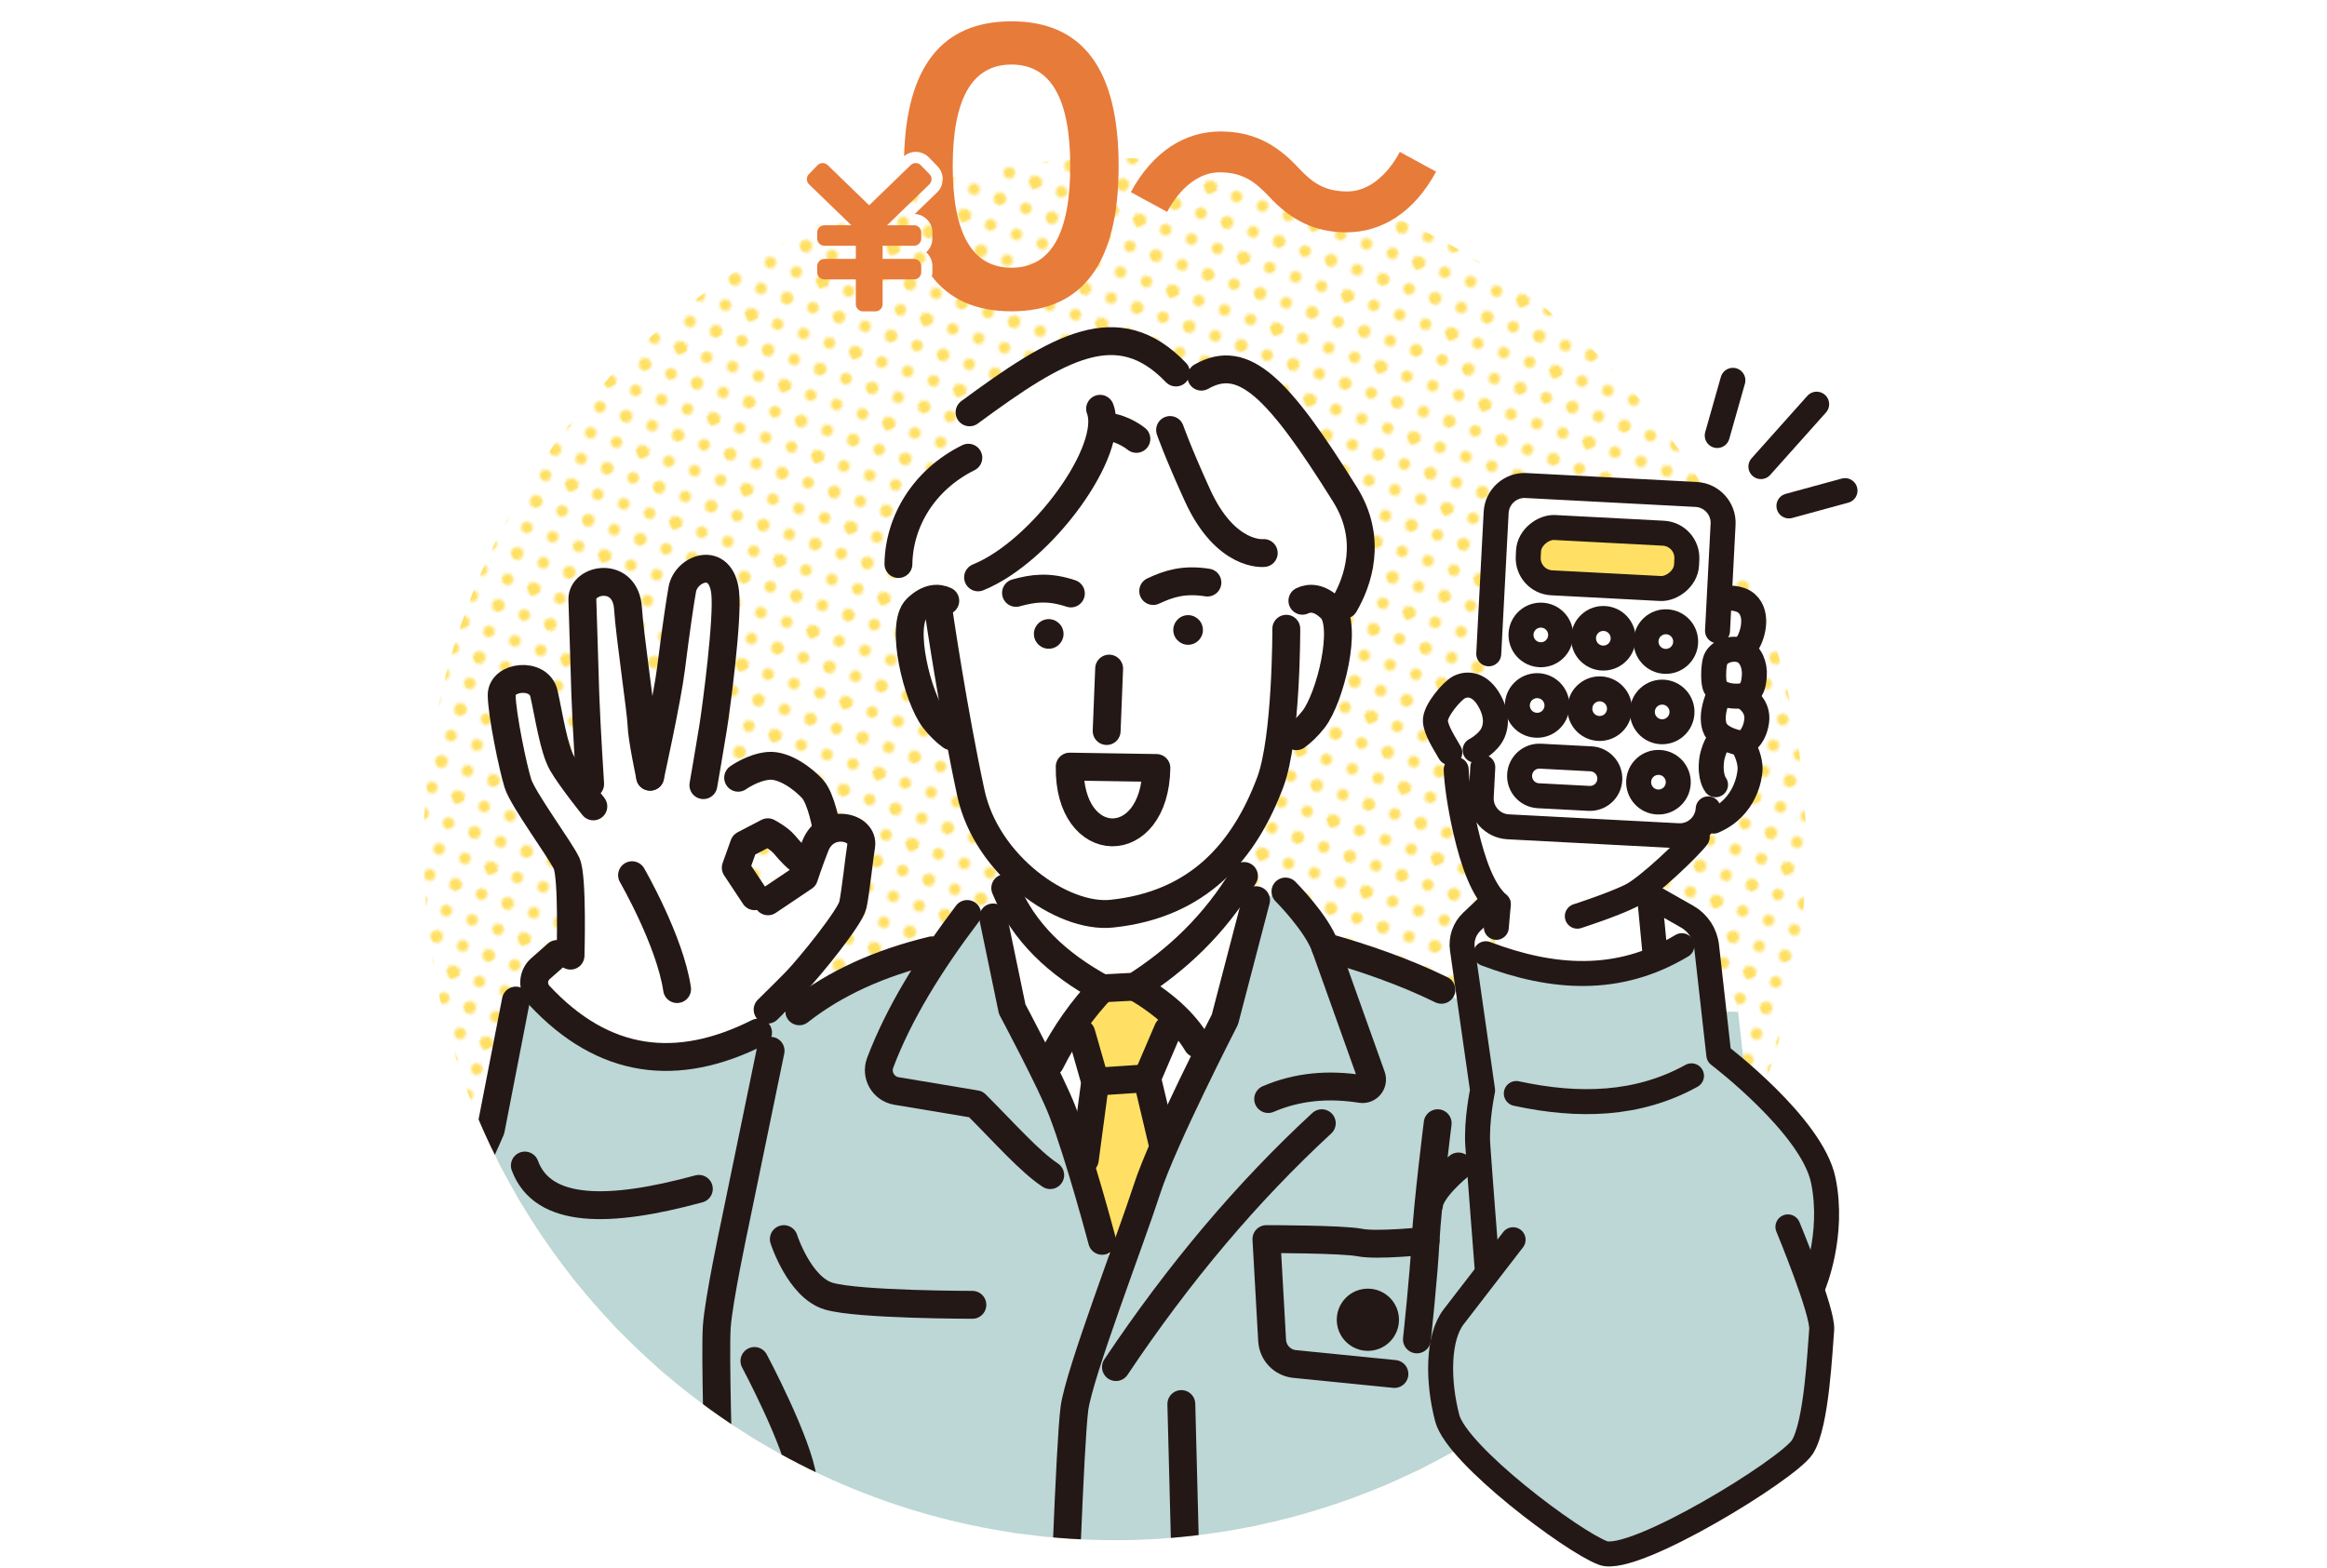 <?xml version="1.0" encoding="UTF-8"?>
<svg id="a" data-name="レイヤー 3" xmlns="http://www.w3.org/2000/svg" xmlns:xlink="http://www.w3.org/1999/xlink" viewBox="0 0 1068.46 720">
  <defs>
    <style>
      .f {
        fill: #231815;
      }

      .g, .h {
        fill: #fff;
      }

      .i {
        fill: url(#c);
      }

      .j, .k, .l {
        fill: none;
      }

      .k, .l, .h {
        stroke: #231815;
        stroke-linecap: round;
        stroke-linejoin: round;
      }

      .k, .h {
        stroke-width: 11.47px;
      }

      .m {
        fill: #ffe064;
      }

      .n {
        clip-path: url(#b);
      }

      .o {
        fill: #e77b3a;
      }

      .l {
        stroke-width: 12.8px;
      }

      .p {
        fill: #bdd6d6;
      }

      .q {
        clip-path: url(#d);
      }

      .r {
        clip-path: url(#e);
      }
    </style>
    <clipPath id="b">
      <rect class="j" width="1020.72" height="720"/>
    </clipPath>
    <clipPath id="d">
      <rect class="j" x="0" width="28.8" height="28.8"/>
    </clipPath>
    <pattern id="c" data-name="新規パターンスウォッチ 4" x="0" y="0" width="28.8" height="28.8" patternTransform="translate(-11687.39 5398.36) rotate(155) scale(1.24 -1.24)" patternUnits="userSpaceOnUse" viewBox="0 0 28.8 28.8">
      <g>
        <rect class="j" x="0" width="28.8" height="28.8"/>
        <g>
          <path class="m" d="M28.8,30.96c1.19,0,2.16-.97,2.16-2.16s-.97-2.16-2.16-2.16-2.16.97-2.16,2.16.97,2.16,2.16,2.16Z"/>
          <path class="m" d="M14.4,30.96c1.19,0,2.16-.97,2.16-2.16s-.97-2.16-2.16-2.16-2.16.97-2.16,2.16.97,2.16,2.16,2.16Z"/>
        </g>
        <path class="m" d="M0,30.96c1.19,0,2.16-.97,2.16-2.16s-.97-2.16-2.16-2.16-2.16.97-2.16,2.16.97,2.16,2.16,2.16Z"/>
        <g>
          <path class="m" d="M28.8,30.96c1.19,0,2.16-.97,2.16-2.16s-.97-2.16-2.16-2.16-2.16.97-2.16,2.16.97,2.16,2.16,2.16Z"/>
          <path class="m" d="M28.8,16.56c1.19,0,2.16-.97,2.16-2.16s-.97-2.16-2.16-2.16-2.16.97-2.16,2.16.97,2.16,2.16,2.16Z"/>
        </g>
        <g>
          <g>
            <path class="m" d="M28.8,30.96c1.19,0,2.16-.97,2.16-2.16s-.97-2.16-2.16-2.16-2.16.97-2.16,2.16.97,2.16,2.16,2.16Z"/>
            <path class="m" d="M14.4,30.96c1.19,0,2.16-.97,2.16-2.16s-.97-2.16-2.16-2.16-2.16.97-2.16,2.16.97,2.16,2.16,2.16Z"/>
            <path class="m" d="M28.8,16.56c1.19,0,2.16-.97,2.16-2.16s-.97-2.16-2.16-2.16-2.16.97-2.16,2.16.97,2.16,2.16,2.16Z"/>
            <path class="m" d="M14.4,16.56c1.19,0,2.16-.97,2.16-2.16s-.97-2.16-2.16-2.16-2.16.97-2.16,2.16.97,2.16,2.16,2.16Z"/>
            <path class="m" d="M7.2,23.76c1.19,0,2.16-.97,2.16-2.16s-.97-2.16-2.16-2.16-2.16.97-2.16,2.16.97,2.16,2.16,2.16Z"/>
            <path class="m" d="M21.6,23.76c1.19,0,2.16-.97,2.16-2.16s-.97-2.16-2.16-2.16-2.16.97-2.16,2.16.97,2.16,2.16,2.16Z"/>
            <path class="m" d="M7.2,9.36c1.19,0,2.16-.97,2.16-2.16s-.97-2.16-2.16-2.16-2.16.97-2.16,2.16.97,2.16,2.16,2.16Z"/>
            <path class="m" d="M21.6,9.36c1.19,0,2.16-.97,2.16-2.16s-.97-2.16-2.16-2.16-2.16.97-2.16,2.16.97,2.16,2.16,2.16Z"/>
          </g>
          <g>
            <path class="m" d="M0,30.96c1.19,0,2.16-.97,2.16-2.16s-.97-2.16-2.16-2.16-2.16.97-2.16,2.16.97,2.16,2.16,2.16Z"/>
            <path class="m" d="M0,16.56c1.19,0,2.16-.97,2.16-2.16s-.97-2.16-2.16-2.16-2.16.97-2.16,2.16.97,2.16,2.16,2.16Z"/>
          </g>
          <g>
            <path class="m" d="M28.8,2.16c1.19,0,2.16-.97,2.16-2.16s-.97-2.16-2.16-2.16-2.16.97-2.16,2.16.97,2.16,2.16,2.16Z"/>
            <path class="m" d="M14.4,2.16c1.19,0,2.16-.97,2.16-2.16s-.97-2.16-2.16-2.16-2.16.97-2.16,2.16.97,2.16,2.16,2.16Z"/>
          </g>
          <g class="q">
            <path class="m" d="M0,2.16c1.19,0,2.16-.97,2.16-2.16S1.19-2.16,0-2.16-2.16-1.19-2.16,0-1.19,2.16,0,2.16Z"/>
          </g>
        </g>
        <g>
          <g>
            <path class="m" d="M0,30.96c1.19,0,2.16-.97,2.16-2.16s-.97-2.16-2.16-2.16-2.16.97-2.16,2.16.97,2.16,2.16,2.16Z"/>
            <path class="m" d="M0,16.56c1.19,0,2.16-.97,2.16-2.16s-.97-2.16-2.16-2.16-2.16.97-2.16,2.16.97,2.16,2.16,2.16Z"/>
          </g>
          <path class="m" d="M0,2.16c1.19,0,2.16-.97,2.16-2.16S1.19-2.16,0-2.16-2.16-1.19-2.16,0-1.19,2.16,0,2.16Z"/>
        </g>
        <path class="m" d="M28.8,2.16c1.19,0,2.16-.97,2.16-2.16s-.97-2.16-2.16-2.16-2.16.97-2.16,2.16.97,2.16,2.16,2.16Z"/>
        <g>
          <g>
            <path class="m" d="M28.8,2.16c1.19,0,2.16-.97,2.16-2.16s-.97-2.16-2.16-2.16-2.16.97-2.16,2.16.97,2.16,2.16,2.16Z"/>
            <path class="m" d="M14.4,2.16c1.19,0,2.16-.97,2.16-2.16s-.97-2.16-2.16-2.16-2.16.97-2.16,2.16.97,2.16,2.16,2.16Z"/>
          </g>
          <path class="m" d="M0,2.16c1.19,0,2.16-.97,2.16-2.16S1.19-2.16,0-2.16-2.16-1.19-2.16,0-1.19,2.16,0,2.16Z"/>
        </g>
        <path class="m" d="M0,2.16c1.19,0,2.16-.97,2.16-2.16S1.19-2.16,0-2.16-2.16-1.19-2.16,0-1.19,2.16,0,2.16Z"/>
      </g>
    </pattern>
    <clipPath id="e">
      <circle class="j" cx="511.85" cy="389.96" r="317.4"/>
    </clipPath>
  </defs>
  <g class="n">
    <g>
      <g>
        <circle class="g" cx="511.85" cy="389.96" r="317.4"/>
        <circle class="i" cx="511.85" cy="389.96" r="317.4"/>
      </g>
      <g class="r">
        <g>
          <path class="p" d="M852.91,638.25s10.71-25.53,4.94-53.53c-5.77-28-53.53-64.24-53.53-64.24l-6.27-55.76c-.36-3.18-1.47-6.18-3.18-8.78l-9.49,8.54c-32.59,19.56-66.27,17.06-100.48,4.12l-23.06-14c-16.83-8.23-34.8-14.48-53.34-19.73-3.97-11.12-18.27-25.42-18.27-25.42l-13.5,3.97-14.3,54.8s-28.59,55.6-35.74,77.83c-2.94,9.16-6.17,15.75-12.15,32.56l-8.5-8.73s-10.33-38.92-18.27-59.57c-5.14-13.36-23.03-46.86-23.03-46.86l-8.74-42.09-11.91-1.59c-3.19,4.22-6.27,8.43-9.23,12.64l-6.92,4.06c-24.05,5.81-44.48,15.04-60.95,28l-15.42,2.3c.69,2.86-.64,6.02-3.51,7.46-37.16,18.71-70.92,14.66-100.51-17.17-.81-.87-1.41-1.87-1.78-2.93l-8.9,5.4-11.53,59.3s-12.35,28.83-18.12,35.41c-5.76,6.59-18.12,21.41-24.71,35.41-6.59,14-31.3,50.24-22.24,75.77,9.06,25.53,37.88,79.06,54.36,84.83,16.47,5.76,89.77,13.18,104.6,6.59,5.13-2.28,12.81-11.15,20.6-22.16l-.84,8.99c-8.91,26.72-10.48,38.42-10.48,38.42,80.68,33.33,298.87,38.56,386.97.92,0,0-.53-4.83-6.7-26.98l.05-3.71c14.93,11.54,29.52,21.02,36.19,23.48,15.65,5.76,94.71-42.83,102.12-54.36,7.41-11.53,9.06-51.06,9.88-60.12.33-3.63-2.38-12.8-5.74-22.5l1.62-.56Z"/>
          <path class="g" d="M350.19,464.09l-14.49-16.91-79.89-9.06-7.69,6.78c-3.58,3.16-3.82,8.67-.57,12.16,29.6,31.84,63.35,35.88,100.51,17.17,3.83-1.93,4.91-6.9,2.13-10.15Z"/>
          <g>
            <path class="g" d="M377.1,384.07l2.37-3.8s-2.27-13.35-6.4-17.94c-4.13-4.59-13.04-11.28-20.32-10.58-7.28.7-13.82,5.45-13.82,5.45l-15.96,3.4s3-17.15,4.49-26.56c1.49-9.41,6.84-49.86,5.53-61.84-1.89-17.27-17.95-11.36-19.71-1.48-1.09,6.11-3.02,19.22-5.15,36.26-1.8,14.37-9.62,49.75-9.62,49.75,0,0-3.78-17.57-3.95-23.77-.18-6.2-5.46-41.42-6.2-53.45-1.08-17.53-21.35-13.8-20.96-4.09.39,9.71.95,32.06,1.35,43.13.57,15.96,2.23,41.54,2.23,41.54l1.46,10.26s-10.32-12.82-14.26-19.62c-3.94-6.8-6.13-22.19-8.41-32.2-2.28-10-19.55-8.11-19.41.78.14,8.89,5.16,33.22,7.47,40.53,2.32,7.31,19.48,30.47,22.35,36.72,2.87,6.24,1.79,42.34,1.79,42.34l-16.75,10.21s10.89,19.61,27.56,26.28c12.81,5.13,37.2,9.11,37.2,9.11l38.1-10.25s10.47-16.32,17.24-23.34c6.77-7.02,25.09-29.68,26.3-35.32,1.22-5.63,2.97-22.16,3.8-27.07,1.31-7.74-11.48-11.86-18.31-4.45ZM369.2,402.82l-16.58,11.14-6.1-2.36-8.67-13.1,3.78-10.57,10.94-5.71s5.2,2.69,7.69,5.71c6.25,7.57,9.52,8.68,9.52,8.68l-.57,6.2Z"/>
            <g>
              <path class="l" d="M261.96,438.9s1.08-36.09-1.79-42.33c-2.87-6.24-20.04-29.41-22.35-36.72-2.32-7.31-7.34-31.64-7.47-40.53-.14-8.89,17.14-10.79,19.41-.78,2.27,10,4.47,25.4,8.41,32.19,3.94,6.8,14.26,19.62,14.26,19.62"/>
              <path class="l" d="M270.97,360.08s-1.66-25.57-2.23-41.54c-.4-11.07-.95-33.43-1.34-43.13-.39-9.71,19.87-13.44,20.96,4.09.74,12.03,6.02,47.25,6.2,53.45.18,6.2,3.95,23.77,3.95,23.77"/>
              <path class="l" d="M298.5,356.72s7.82-35.38,9.62-49.75c2.13-17.04,4.06-30.15,5.15-36.26,1.76-9.88,17.82-15.8,19.71,1.48,1.31,11.98-4.04,52.43-5.53,61.84-1.49,9.41-4.49,26.56-4.49,26.56"/>
              <path class="l" d="M290.21,401.96s17.4,30.1,20.68,52.3"/>
              <path class="l" d="M352.46,463.7c5.33-5.24,10.35-10.21,12.85-12.8,6.77-7.02,25.09-29.68,26.3-35.32,1.22-5.63,2.97-22.16,3.8-27.07,1.52-8.96-15.87-13.1-21.02-.09-2.98,7.53-5.19,14.39-5.19,14.39l-16.58,11.14"/>
              <path class="l" d="M338.93,357.2s6.54-4.75,13.82-5.45c7.28-.7,16.19,5.99,20.32,10.58,4.13,4.59,6.4,17.94,6.4,17.94"/>
              <path class="l" d="M369.76,396.62s-3.28-1.11-9.52-8.68c-2.49-3.02-7.69-5.71-7.69-5.71l-10.94,5.71-3.78,10.57,8.67,13.1"/>
            </g>
          </g>
          <path class="g" d="M788.05,449.56l-21.61-12.27-79.06,5.77-9.6,9.09c-3.79,3.59-5.61,8.81-4.87,13.98l12,2.46c34.21,12.94,67.89,15.44,100.48-4.12l12.67.24c-.72-6.36-4.43-12-10-15.16Z"/>
          <path class="g" d="M570.06,385.11c-12.72,18.45-31.42,31.59-59.65,34.52-15.36,1.59-36.36-9.2-50.49-26.72l1.65,14.95c8.28,20.35,24.09,34.95,44.48,46.07l15.09-.79c19.27-12.26,36.46-28.28,50.04-50.83l-1.11-17.19Z"/>
          <path class="g" d="M571.17,402.3c-13.58,22.55-30.77,38.57-50.04,50.83l-15.09.8c-20.39-11.11-36.2-25.71-44.48-46.07l-5.56,13.5,8.74,42.09s17.89,33.5,23.03,46.86c7.94,20.65,18.27,59.57,18.27,59.57l7.13,14.69c5.54-15.51,10.78-29.99,13.52-38.51,7.15-22.24,35.74-77.83,35.74-77.83l14.3-54.8-5.56-11.12Z"/>
          <polygon class="m" points="533.84 525.41 526.69 495.22 536.22 472.99 521.13 453.13 506.04 453.92 496.51 474.57 502.87 496.81 498.1 532.55 512.72 588.17 533.84 525.41"/>
          <path class="l" d="M461.57,407.86c8.28,20.35,24.09,34.95,44.48,46.07l15.09-.79c19.27-12.26,36.45-28.28,50.04-50.83"/>
          <path class="l" d="M576.73,413.42l-14.3,54.8s-28.59,55.6-35.74,77.83c-7.15,22.24-31.32,85.03-33.36,100.87-2.14,16.69-5.06,101.64-6.31,140.6"/>
          <path class="l" d="M590.23,409.45s14.3,14.3,18.27,25.42l21.23,59.45c1.12,3.13-1.51,6.34-4.8,5.82-14.92-2.36-29.2-1.16-42.64,4.62"/>
          <path class="l" d="M606.91,515.87c-34.18,31.53-65.68,68.87-94.51,111.99"/>
          <path class="l" d="M456.01,421.36l8.74,42.09s17.89,33.5,23.03,46.86c7.94,20.65,18.27,59.57,18.27,59.57"/>
          <path class="l" d="M444.09,419.77c-17.3,22.87-31.38,45.67-39.95,68.34-2.15,5.7,1.46,11.94,7.47,12.95l36.45,6.08c13.5,13.5,24.62,26.21,34.15,32.56"/>
          <path class="l" d="M521.13,453.13c12.7,7.44,22.54,16.04,28.59,26.21"/>
          <path class="l" d="M482.22,488.08c6.91-13.74,15-24.8,23.83-34.15"/>
          <polyline class="l" points="496.51 474.57 502.87 496.81 498.1 532.55"/>
          <polyline class="l" points="536.22 472.99 526.69 495.22 533.84 525.41"/>
          <line class="l" x1="502.87" y1="496.81" x2="526.69" y2="495.22"/>
          <path class="l" d="M359.9,569.09s7.15,22.24,20.65,26.21c13.5,3.97,65.92,3.97,65.92,3.97"/>
          <path class="l" d="M669.66,535.73s-12.71,10.33-13.5,17.47"/>
          <path class="l" d="M660.12,515.87s-4.77,38.12-5.56,54.01c-.79,15.88-3.97,45.27-3.97,45.27"/>
          <path class="l" d="M654.56,569.88s-22.24,2.38-30.18.79c-7.94-1.59-42.89-1.59-42.89-1.59l2.62,46.58c.32,5.65,4.7,10.23,10.33,10.79l45.82,4.58"/>
          <circle class="f" cx="628.07" cy="606.13" r="14.28"/>
          <line class="l" x1="542.42" y1="644.84" x2="545.99" y2="783.98"/>
          <path class="l" d="M608.5,434.86c18.54,5.25,36.51,11.5,53.34,19.73"/>
          <path class="l" d="M427.94,436.47c-24.05,5.82-44.47,15.04-60.95,28"/>
          <path class="l" d="M708.78,756.03c2.73,9.83,4.97,18.83,6.7,26.98"/>
          <path class="l" d="M348.07,474.24c-37.16,18.71-70.92,14.66-100.51-17.17-3.25-3.49-3-9.01.57-12.16l7.69-6.78"/>
          <path class="l" d="M353.82,482.6l-16.47,79.89s-7.41,34.59-8.24,46.94c-.82,12.35.82,65.89.82,65.89"/>
          <path class="l" d="M236.87,459.53l-11.53,59.3s-12.35,28.83-18.12,35.41c-5.77,6.59-18.12,21.41-24.71,35.41-6.59,14-31.3,50.24-22.24,75.77,9.06,25.53,37.89,79.06,54.36,84.83,16.47,5.77,89.77,13.18,104.6,6.59,14.82-6.59,51.06-68.36,49.42-77.42-2.47-17.3-22.24-54.36-22.24-54.36"/>
          <path class="l" d="M240.99,535.3c8.18,22.14,38.49,22,79.89,10.71"/>
          <path class="l" d="M338.99,743.67c-4.46,13.36-7.98,26.19-10.48,38.42"/>
          <path class="g" d="M617.55,227.05c-30.67-49.08-46.49-65.15-65.93-54.07l-11.68-1.9c-26.66-27.79-53.74-11.94-94.76,18.28-15.2,22.49-20.53,32.95-17.8,33.56-15.28,16.28-20.93,40.58-9.48,59.92,2.18,3.67,20.84-7.33,20.84-7.33l10.36-10.34c29.32-11.83,63.24-58.6,56.02-77.43l3.72,8.29c7.1.73,12.95,5.54,12.95,5.54l15.47-4.08s3.35,9.71,12.54,29.91c13.01,28.61,30.47,26.59,30.47,26.59l1.04,9.7,18.32,11.41,17.66,2.66c6.03-10.41,13.29-29.9.28-50.71Z"/>
          <path class="g" d="M434.03,275.91c-3.18-1.51-7.72-1.69-13.14,3.59-7.86,7.66.36,41.03,8.02,50.86,2.66,3.41,5.33,5.91,7.86,7.76l-2.74-62.21Z"/>
          <path class="g" d="M611.14,279.51c-5.42-5.28-9.96-5.1-13.14-3.59l1.61-.81-11.44-14.33-7.92-6.77s-17.45,2.02-30.47-26.59c-9.19-20.2-12.54-29.91-12.54-29.91l-15.47,4.08s-5.85-4.81-12.95-5.54l-3.72-8.29c7.22,18.84-26.69,65.6-56.02,77.43l-18.07,15.94s6.73,45.89,14.75,83.07c7.18,33.27,42,57.79,64.63,55.45,40.14-4.16,61.01-28.97,72.82-60.33,1.83-4.85,3.2-11.48,4.24-18.75l7.8-2.42c2.52-1.84,5.2-4.35,7.86-7.76,7.67-9.83,15.88-43.2,8.02-50.86Z"/>
          <path class="l" d="M598,275.91c3.18-1.5,7.72-1.69,13.14,3.59,7.86,7.66-.36,41.03-8.02,50.86-2.66,3.41-5.33,5.91-7.86,7.76"/>
          <path class="l" d="M434.03,275.91c-3.18-1.5-7.72-1.69-13.14,3.59-7.86,7.66.36,41.03,8.02,50.86,2.66,3.41,5.33,5.91,7.86,7.76"/>
          <path class="f" d="M488.28,290.32c.46,3.73-2.19,7.12-5.92,7.58-3.73.46-7.12-2.19-7.58-5.92-.46-3.73,2.19-7.12,5.92-7.58,3.73-.46,7.12,2.19,7.58,5.92Z"/>
          <path class="f" d="M552.28,288.53c.44,3.73-2.23,7.11-5.96,7.55s-7.11-2.23-7.55-5.96c-.44-3.73,2.23-7.11,5.96-7.55s7.11,2.23,7.55,5.96Z"/>
          <path class="l" d="M529.5,271.44c7.21-3.35,13.99-5.58,24.89-3.89"/>
          <path class="l" d="M466.51,272.3c7.67-2.11,14.72-3.2,25.19.26"/>
          <path class="l" d="M445.18,189.37c41.01-30.22,68.09-46.07,94.76-18.29"/>
          <path class="l" d="M412.52,259.05c.29-19.66,11.76-38.75,32.1-48.83"/>
          <path class="l" d="M551.62,172.99c19.44-11.08,35.26,4.99,65.93,54.07,13.01,20.81,5.76,40.3-.28,50.71"/>
          <path class="l" d="M537.25,197.49s3.35,9.71,12.54,29.91c13.01,28.61,30.47,26.59,30.47,26.59"/>
          <path class="l" d="M505.11,187.74c7.22,18.84-26.69,65.6-56.02,77.43"/>
          <path class="l" d="M521.78,201.57s-5.85-4.81-12.95-5.54"/>
          <path class="l" d="M530.97,352.71c-.63,39.84-40.43,39.21-39.8-.63l39.8.63Z"/>
          <line class="l" x1="509.27" y1="307.07" x2="508.13" y2="335.74"/>
          <path class="l" d="M431.03,281.11s6.73,45.89,14.75,83.07c7.18,33.27,42,57.79,64.63,55.45,40.14-4.16,61.01-28.97,72.82-60.33,7.56-20.07,7.38-70.53,7.38-70.53"/>
        </g>
      </g>
      <g>
        <g>
          <path class="g" d="M669.93,315.63c2.61-2.61,13.69-2.39,13.9,6.08.11,4.13,0,11.08-.43,16.51-.11,1.39-.57,2.48-1.19,3.33l110.25-66.77s5.98-.79,9.56,2.39c5.87,5.21,2.39,16.08-.22,19.12l-1.74,2.61c3.6,1.54,5.87,6.3,5.43,11.73-.37,4.59-1.3,6.3-3.26,8.04l-.43,2.17s5.21,3.48,4.78,10.43c-.37,5.87-6.3,10.21-6.3,10.21l.65,1.96s3,5.36,2.61,10.43c-1.6,20.92-20.57,27.18-24.23,30.52-3.66,3.33-14.24,20.89-22.15,24.75l2.58,27.01c-10.83,7.59-25.28,10.25-45.1,7.52l-28.56-6.76,1.87-21.55c-6.95-6.08-11.51-18.68-14.99-33.67-2.62-11.31-4.13-22.16-4.35-28.24-.22-6.08-8.91-14.99-9.56-22.16-.42-4.63,8.26-13.04,10.86-15.64Z"/>
          <line class="k" x1="687.04" y1="425.91" x2="687.96" y2="415.35"/>
          <g>
            <line class="k" x1="847.15" y1="225.33" x2="821.4" y2="232.36"/>
            <line class="k" x1="834.13" y1="185.63" x2="808.53" y2="214.3"/>
            <line class="k" x1="795.67" y1="174.67" x2="788.48" y2="200.02"/>
          </g>
          <g>
            <g>
              <rect class="g" x="657.17" y="251.24" width="156.96" height="104.34" rx="13.04" ry="13.04" transform="translate(394.16 1022.17) rotate(-87)"/>
              <path class="k" d="M683.57,300.28l3.4-64.95c.38-7.16,6.54-12.72,13.71-12.34l78.15,4.1c7.16.38,12.72,6.54,12.34,13.71l-2.56,48.92"/>
              <path class="k" d="M784.32,371.49c-.38,7.16-6.54,12.72-13.71,12.34l-78.15-4.1c-7.16-.38-12.72-6.54-12.34-13.71l.71-13.64"/>
            </g>
            <circle class="h" cx="707.49" cy="291.65" r="9.1" transform="translate(-14.68 544.75) rotate(-41.72)"/>
            <path class="h" d="M727.1,292.67c.26-5.02,4.54-8.87,9.56-8.61,5.02.26,8.87,4.54,8.61,9.56-.26,5.02-4.54,8.87-9.56,8.61-5.02-.26-8.87-4.54-8.61-9.56Z"/>
            <path class="h" d="M755.8,294.18c.26-5.02,4.54-8.87,9.56-8.61,5.02.26,8.87,4.54,8.61,9.56-.26,5.02-4.54,8.87-9.56,8.61-5.02-.26-8.87-4.54-8.61-9.56Z"/>
            <circle class="h" cx="705.79" cy="323.94" r="9.1" transform="translate(-60.03 452.79) rotate(-34.2)"/>
            <circle class="h" cx="734.49" cy="325.44" r="9.1" transform="translate(-41.95 531.67) rotate(-38.77)"/>
            <circle class="h" cx="763.19" cy="326.95" r="9.1" transform="translate(-24.26 590.15) rotate(-41.67)"/>
            <path class="h" d="M752.41,358.77c.26-5.02,4.54-8.87,9.56-8.61,5.02.26,8.87,4.54,8.61,9.56-.26,5.02-4.54,8.87-9.56,8.61-5.02-.26-8.87-4.54-8.61-9.56Z"/>
            <path class="h" d="M730.55,348.51l-23.25-1.22c-5.02-.26-9.3,3.59-9.56,8.61-.26,5.02,3.59,9.3,8.61,9.56,0,0,.01,0,.02,0l23.2,1.22s.01,0,.02,0c5.02.26,9.3-3.59,9.56-8.61.26-5.02-3.59-9.3-8.61-9.56Z"/>
            <g>
              <rect class="m" x="725.4" y="219.88" width="25.43" height="72.79" rx="11.38" ry="11.38" transform="translate(443.56 979.97) rotate(-87)"/>
              <rect class="k" x="725.4" y="219.88" width="25.43" height="72.79" rx="11.38" ry="11.38" transform="translate(443.56 979.97) rotate(-87)"/>
            </g>
          </g>
          <g>
            <path class="k" d="M792.46,274.78s5.98-.79,9.56,2.39c5.87,5.21,2.39,16.08-.22,19.12"/>
            <path class="k" d="M802.24,318.67c1.96-1.74,2.89-3.44,3.26-8.04.43-5.43-1.83-10.19-5.43-11.73-4.56-1.96-11.51.22-12.6,4.78-.78,3.28-.81,8.51-.22,10.86,1.52,6.08,13.04,5.87,14.99,4.13Z"/>
            <path class="k" d="M801.8,320.84s5.73,3.53,4.78,10.43c-1.14,8.23-6.3,10.21-6.3,10.21,0,0-11.04-1.37-13.04-7.6-1.92-6,1.52-13.47,1.52-13.47"/>
            <path class="k" d="M791.16,338.87c-2.17-.22-4.76,6.54-5.21,9.99-1.07,8.07,1.75,11.55,1.75,11.55"/>
            <path class="k" d="M779.31,384.38c-2.81,4.08-22.61,23.2-30.52,27.06-8.91,4.35-24.55,9.34-24.55,9.34"/>
            <path class="k" d="M800.93,343.44s3,5.36,2.61,10.43c-.2,2.62-1.95,16.91-16.73,23.24"/>
            <line class="k" x1="757.16" y1="409.13" x2="759.74" y2="436.14"/>
            <path class="k" d="M687.96,415.35c-6.95-6.08-11.51-18.68-14.99-33.67-2.62-11.31-4.13-22.16-4.35-28.24"/>
            <path class="k" d="M677.31,344.52s6.19-3.12,8.29-8.15c2.24-5.37.45-10.73-1.77-14.66-4.17-7.38-9.85-8.15-13.9-6.08-3.28,1.67-11.28,11.02-10.86,15.64.41,4.48,3.96,9.65,6.62,14.38"/>
          </g>
        </g>
        <path class="p" d="M832.69,590.78s9.5-22.65,4.38-47.49c-5.11-24.84-47.49-56.98-47.49-56.98l-5.56-49.46c-.63-5.64-3.93-10.64-8.87-13.44l3.21,9.75-5.57,3.47c-28.91,17.35-58.79,15.13-89.13,3.65l-10.64-2.18,9.18,64.28s-2.92,13.88-2.19,24.84c.73,10.96,4.38,57.71,4.38,57.71l.26.2c-5.69,7.38-12.09,15.68-15.61,20.25-7.31,9.5-7.31,29.22-2.92,46.02,4.38,16.8,56.98,56.25,70.86,61.37,13.88,5.11,84.01-37.99,90.59-48.22,6.58-10.23,8.04-45.29,8.77-53.33.29-3.22-2.11-11.35-5.09-19.96l1.44-.5Z"/>
        <g>
          <path class="k" d="M755.27,409.98l19.36,10.99c4.99,2.83,8.32,7.88,8.96,13.58l5.62,49.96s42.8,32.47,47.96,57.56c5.17,25.09-4.43,47.96-4.43,47.96"/>
          <path class="k" d="M820.94,563.47s16.23,39.11,15.5,47.23c-.74,8.12-2.21,43.54-8.86,53.87-6.64,10.33-77.48,53.87-91.5,48.7-14.02-5.17-67.15-45.01-71.58-61.99-4.43-16.97-4.43-36.9,2.95-46.49,7.38-9.59,27.3-35.42,27.3-35.42"/>
          <path class="k" d="M684.42,415.15l-8.6,8.15c-3.4,3.22-5.03,7.89-4.36,12.53l9.28,64.93s-2.95,14.02-2.21,25.09c.74,11.07,4.43,58.3,4.43,58.3"/>
          <path class="k" d="M682.21,438.02c30.65,11.6,60.83,13.84,90.03-3.69"/>
          <path class="k" d="M696.23,502.22c28.61,6.19,55.83,5.47,80.43-8.12"/>
        </g>
      </g>
    </g>
  </g>
  <g>
    <path class="o" d="M426.78,79.99l-3.96-4.09c-1.27-1.31-3.35-1.34-4.66-.08l-19.07,18.47-19.07-18.47c-1.31-1.27-3.39-1.23-4.66.08l-3.96,4.09c-1.27,1.31-1.23,3.39.08,4.66l19.42,18.8h-12.38c-1.82,0-3.3,1.48-3.3,3.3v2.81c0,1.82,1.48,3.3,3.3,3.3h14.44v6.05h-14.44c-1.82,0-3.3,1.48-3.3,3.3v2.81c0,1.82,1.48,3.3,3.3,3.3h14.44v11.39c0,1.82,1.48,3.3,3.3,3.3h5.7c1.82,0,3.3-1.48,3.3-3.3v-11.39h14.44c1.82,0,3.3-1.48,3.3-3.3v-2.81c0-1.82-1.48-3.3-3.3-3.3h-14.44v-6.05h14.44c1.82,0,3.3-1.48,3.3-3.3v-2.81c0-1.82-1.48-3.3-3.3-3.3h-12.38l19.42-18.8c1.31-1.27,1.34-3.35.08-4.66Z"/>
    <path class="o" d="M464.43,9.8c-31.75,0-48.18,20.64-49.31,61.89,1.51-1.24,3.36-1.95,5.33-1.95,2.27,0,4.48.94,6.07,2.57l3.96,4.09c1.57,1.62,2.41,3.75,2.38,6.01-.04,2.25-.95,4.36-2.57,5.93l-10.29,9.96c4.5.17,8.11,3.89,8.11,8.43v2.81c0,2.51-1.1,4.78-2.85,6.32,1.75,1.55,2.85,3.81,2.85,6.32v2.81c0,.66-.09,1.3-.24,1.92,8.23,10.7,20.4,16.07,36.56,16.07,32.8,0,49.2-22.23,49.2-66.68s-16.4-66.51-49.2-66.51ZM464.43,122.96c-17.98,0-26.98-15.55-26.98-46.66s8.99-46.66,26.98-46.66,26.98,15.55,26.98,46.66-8.99,46.66-26.98,46.66Z"/>
  </g>
  <path class="o" d="M659.39,78.85c-10.14,18.77-24.97,27.85-41.17,27.85-14.38,0-25.43-5.45-35.72-16.65-6.51-6.81-11.96-10.9-22.55-10.9-9.69,0-18.31,7.42-24.06,18.16l-16.65-9.08c10.14-18.77,24.97-27.85,41.17-27.85,14.38,0,25.43,5.45,35.72,16.65,6.51,6.96,12.11,10.9,22.55,10.9,9.69,0,18.31-7.42,24.07-18.16l16.65,9.08Z"/>
</svg>